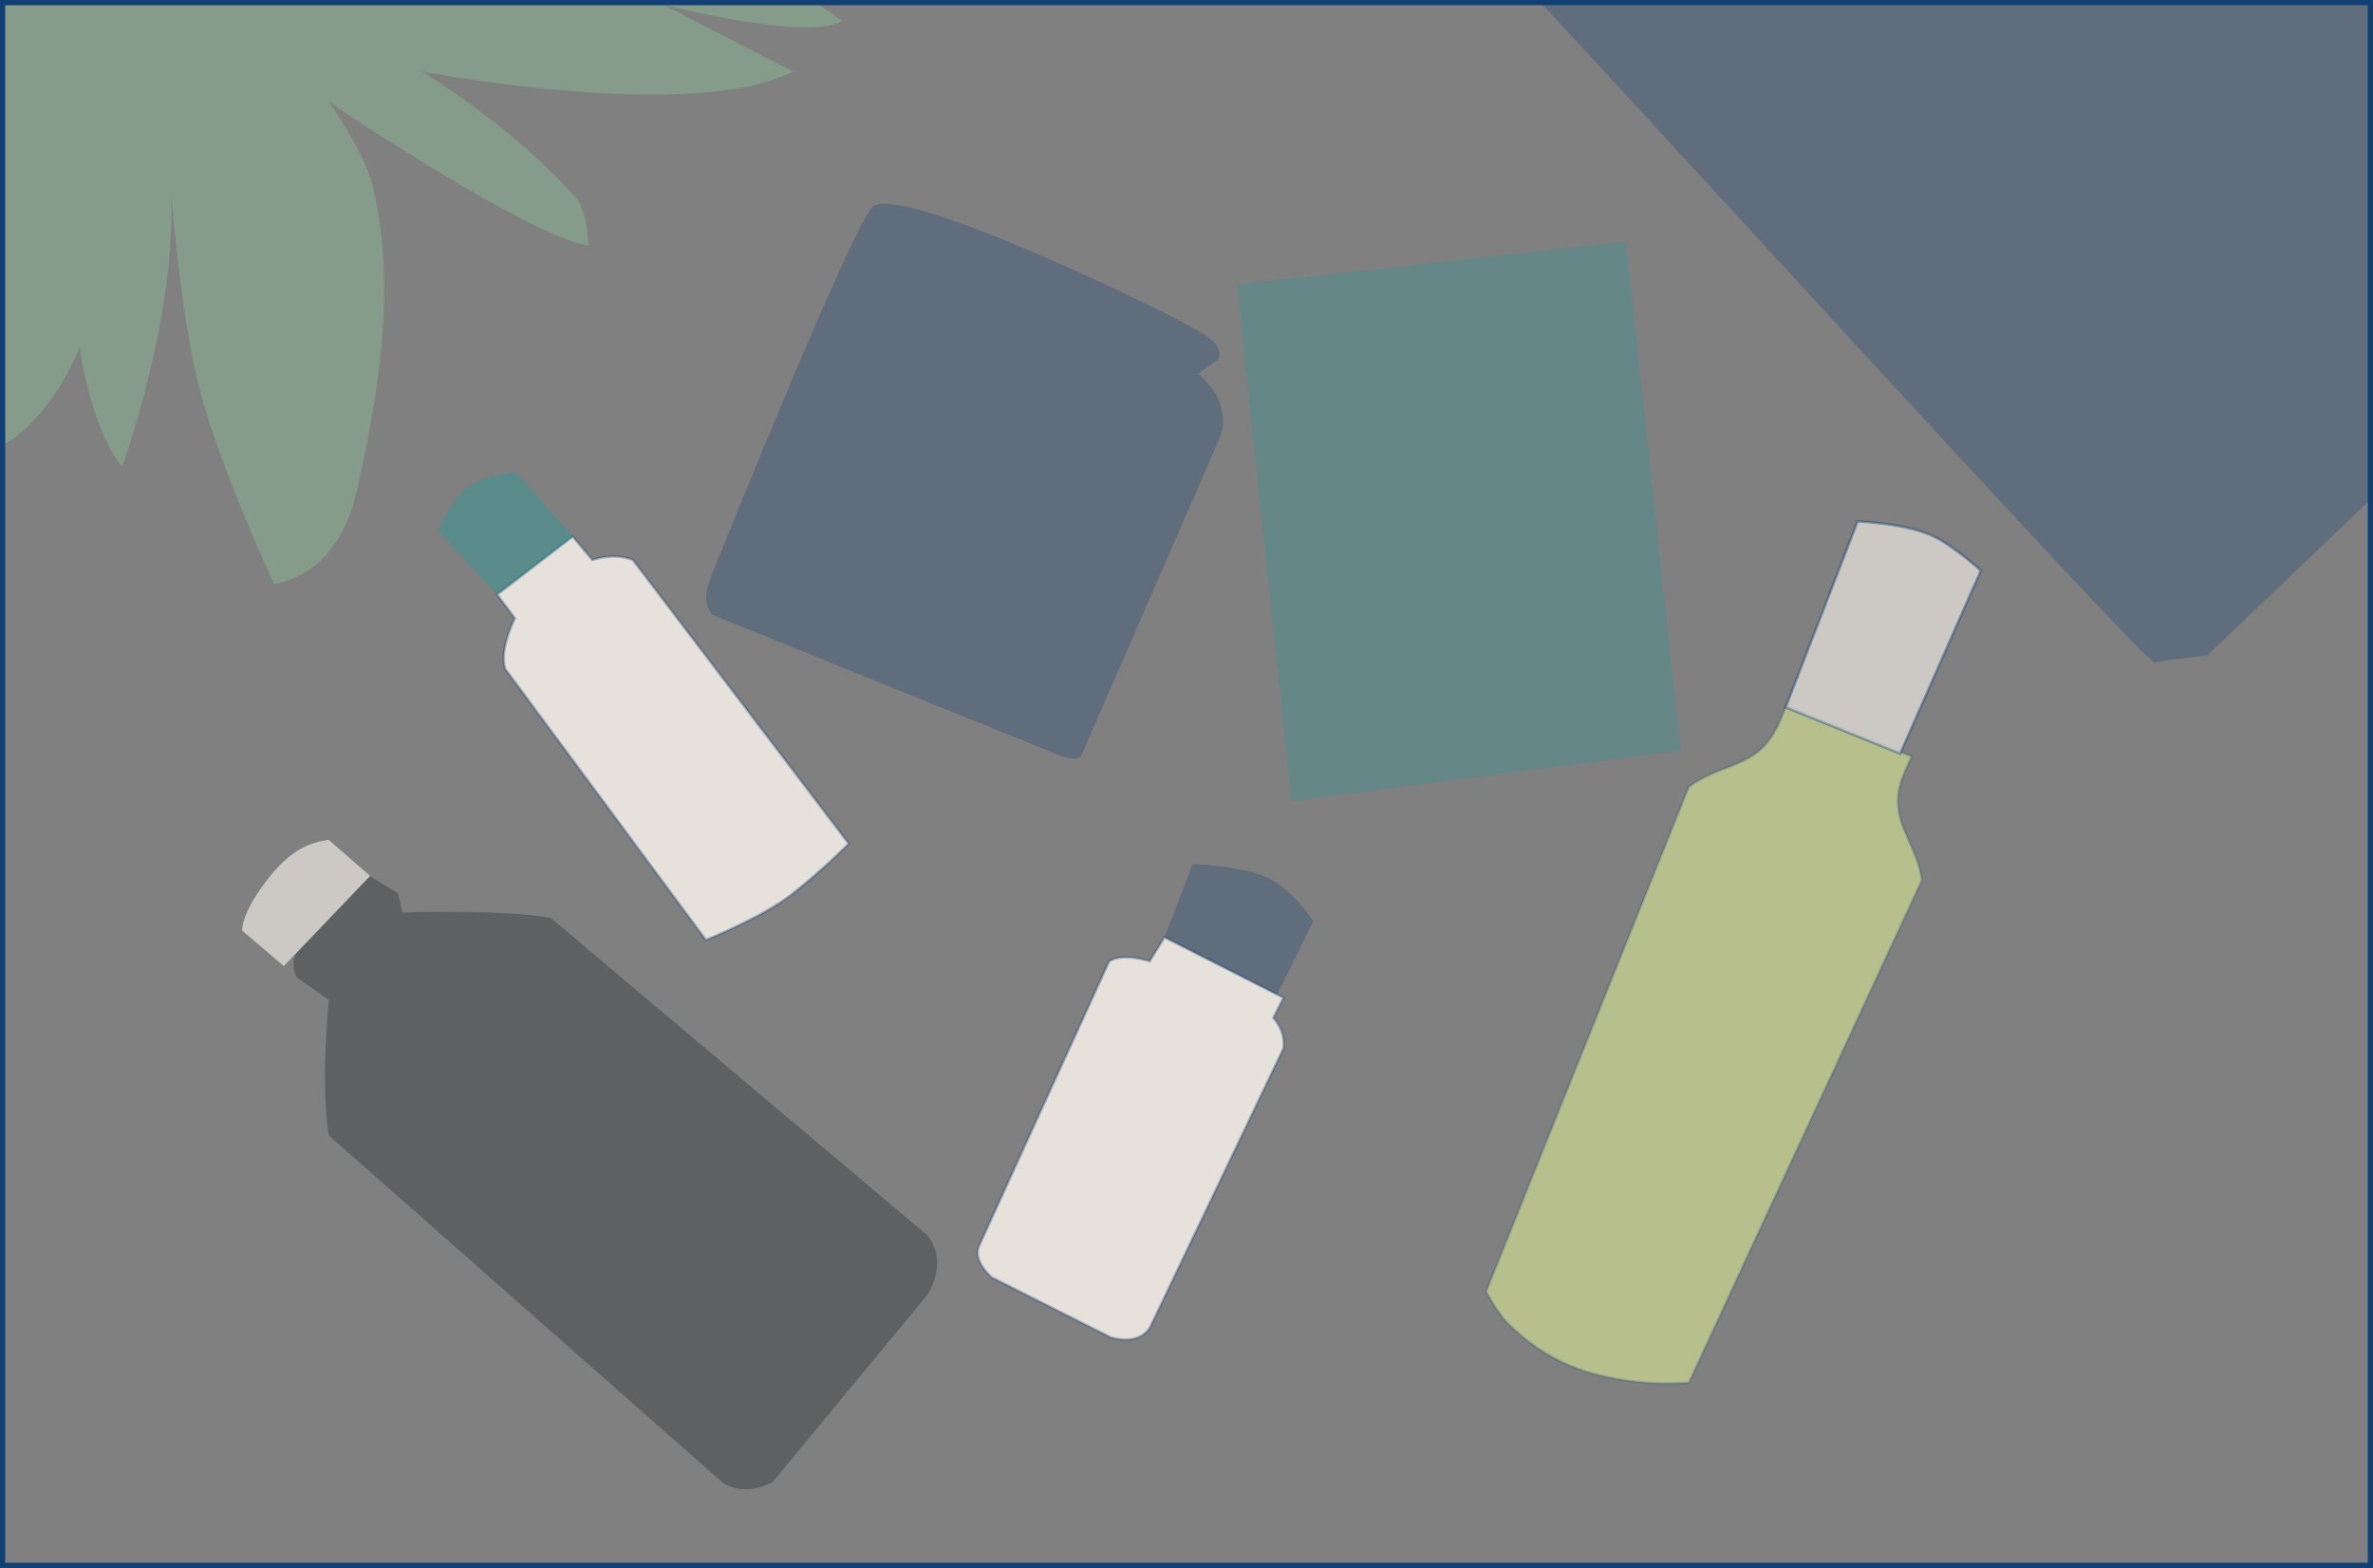 <?xml version="1.0" encoding="utf-8"?>
<svg xmlns="http://www.w3.org/2000/svg" fill="none" height="100%" overflow="visible" preserveAspectRatio="none" style="display: block;" viewBox="0 0 227 150" width="100%">
<rect x="0" y="0" width="227" height="150" fill="#808080" stroke="none"/>
<g id="Frame 2577">
<g clip-path="url(#clip0_0_13598)">
<g clip-path="url(#clip1_0_13598)" id="Flatlay 1">
<path d="M31.46 108.626L69.07 141.777C71.252 143.338 73.916 141.777 73.916 141.777L88.65 123.941C88.65 123.941 90.903 120.804 88.65 118.125L52.644 87.79C47.334 86.951 38.491 87.3 38.491 87.3C38.491 87.3 38.262 86.145 38.054 85.459L35.389 83.811L28.358 91.178C27.916 91.953 28.037 92.654 28.358 93.504L31.46 95.637C31.46 95.637 30.63 103.622 31.46 108.626Z" fill="#101518" id="Vector" opacity="0.3"/>
<path d="M106.106 91.954L93.699 119.095C92.923 120.549 94.862 122.197 94.862 122.197L106.202 127.915C106.202 127.915 108.77 128.836 109.983 127.043L122.779 100.29C123.011 98.569 121.809 97.382 121.809 97.382L122.779 95.444L111.387 89.66L109.983 91.954C109.983 91.954 107.415 91.106 106.106 91.954Z" fill="#FFF8F0" id="Vector_2" opacity="0.8" stroke="#134074" stroke-opacity="0.4" stroke-width="0.25"/>
<path d="M161.551 75.281L142.164 123.554C142.164 123.554 143.245 125.628 144.297 126.655C148.021 130.297 151.904 131.785 157.479 132.277C159.063 132.417 161.551 132.277 161.551 132.277L183.845 84.199C183.344 80.653 180.905 78.77 181.713 75.281C181.989 74.09 182.876 72.373 182.876 72.373L170.856 67.526C170.856 67.526 170.19 69.389 169.499 70.434C167.495 73.468 164.465 73.107 161.551 75.281Z" fill="#EEFF99" id="Vector_3" opacity="0.5" stroke="#134074" stroke-opacity="0.4" stroke-width="0.25"/>
<path d="M160.769 71.791L123.547 76.638L118.312 27.203L155.535 23.131L160.769 71.791Z" fill="#00A9A5" id="Vector_4" opacity="0.2"/>
<path d="M101.644 72.373L68.106 58.803C67.319 57.646 67.425 56.744 68.106 54.925C68.106 54.925 81.287 22.13 83.421 19.836C85.757 17.324 111.201 29.596 114.633 31.661C115.749 32.333 117.006 33.147 116.572 34.376L114.633 35.733C114.633 35.733 116.133 37.091 116.572 38.253C117.107 39.669 117.175 40.741 116.572 42.13C111.252 54.39 103.389 72.373 103.389 72.373C103.262 72.64 102.208 72.58 101.644 72.373Z" fill="#134074" fill-opacity="0.3" id="Vector_5"/>
<path d="M7.615 33.213C7.615 33.213 5.095 39.998 0.055 42.712V-2.652H70.428C75.856 -1.877 80.509 2 80.509 2C77.407 4.036 63.449 0.449 63.449 0.449L75.856 6.847C66.26 11.79 40.379 6.847 40.379 6.847C40.379 6.847 49.103 12.081 55.112 18.963C56.258 20.275 56.276 23.519 56.276 23.519C50.266 22.453 31.461 9.755 31.461 9.755C31.461 9.755 34.924 14.523 35.726 18.091C37.664 26.718 36.695 35.636 34.175 46.783C33.134 51.389 30.838 54.878 26.227 55.895C26.227 55.895 21.002 44.705 19.053 37.09C17.196 29.829 16.339 18.091 16.339 18.091C17.018 30.014 11.687 44.651 11.687 44.651C8.662 40.999 7.615 33.213 7.615 33.213Z" fill="#8CDC9E" id="Vector_6" opacity="0.3"/>
<path d="M75.835 85.484C72.987 87.743 67.523 89.918 67.523 89.918L48.33 63.989C47.724 62.123 49.251 59.142 49.251 59.142L47.555 56.876L54.776 51.327L56.666 53.569C56.666 53.569 58.629 52.817 60.544 53.569L81.19 80.71C81.19 80.71 78.813 83.121 75.835 85.484Z" fill="#FFF8F0" id="Vector_7" opacity="0.8" stroke="#134074" stroke-opacity="0.4" stroke-width="0.25"/>
<path d="M177.697 49.885L170.812 67.671L181.767 72.104L189.486 54.578C189.486 54.578 186.917 52.257 185.004 51.329C182.35 50.042 177.697 49.885 177.697 49.885Z" fill="#FFF8F0" fill-opacity="0.6" id="Vector_8" stroke="#134074" stroke-opacity="0.4" stroke-width="0.25"/>
<path d="M41.93 50.757L47.552 56.864L54.822 51.339L49.297 45.135C49.297 45.135 46.165 45.523 44.644 46.686C43.126 47.846 41.93 50.757 41.93 50.757Z" fill="#00A9A5" fill-opacity="0.3" id="Vector_9"/>
<path d="M114.105 82.648L111.391 89.676L122.15 95.153L125.627 88.126C125.627 88.126 123.597 84.987 121.132 83.908C118.668 82.829 114.105 82.648 114.105 82.648Z" fill="#134074" id="Vector_10" opacity="0.3"/>
<path d="M25.86 83.792C23.816 86.315 23.16 88.124 23.164 89.029L27.149 92.414L35.404 83.792L31.445 80.336C29.64 80.604 27.904 81.27 25.86 83.792Z" fill="#FFF8F0" fill-opacity="0.6" id="Vector_11"/>
<path d="M206.114 63.375C205.173 63.563 145.901 -1.719 144.586 -2.657H227.502V47.074L211.179 62.68C211.179 62.68 207.055 63.187 206.114 63.375Z" fill="#134074" fill-opacity="0.3" id="Vector_12"/>
</g>
</g>
<rect height="149.5" stroke="#134074" stroke-width="0.5" width="226.5" x="0.25" y="0.25"/>
</g>
<defs>
<clipPath id="clip0_0_13598">
<rect fill="white" height="150" width="227"/>
</clipPath>
<clipPath id="clip1_0_13598">
<rect fill="white" height="143" width="228"/>
</clipPath>
</defs>
</svg>